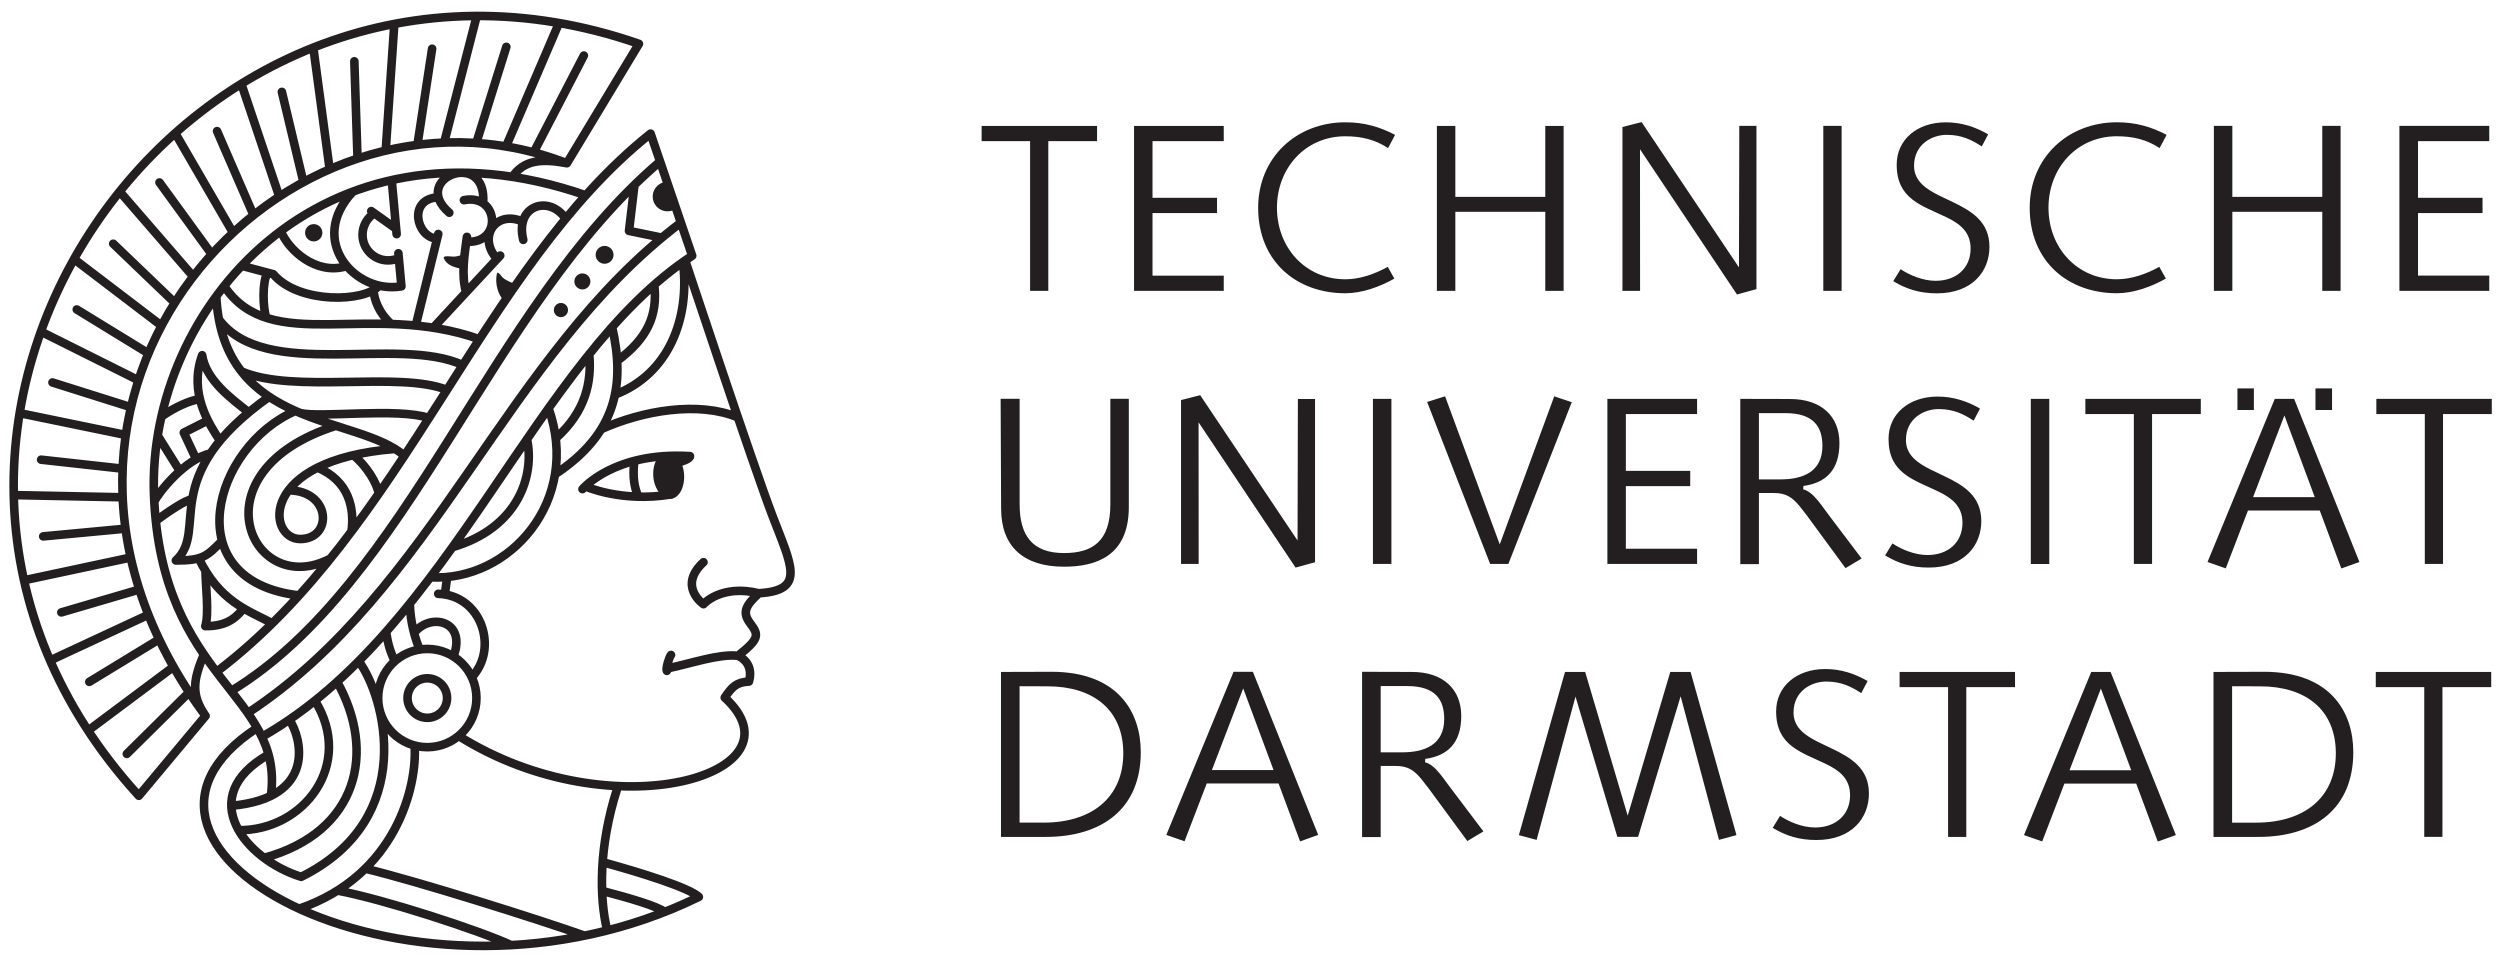 <svg width="153" height="59" xmlns="http://www.w3.org/2000/svg" version="1.1">

 <g>
  <title>Layer 1</title>
  <path fill="#231f20" fill-rule="nonzero" id="path11746" d="m60.075,7.706l0,0.932l2.967,0l0,9.164l1.114,0l0,-9.164l2.984,0l0,-0.932l-7.065,0zm9.329,0l0,10.096l5.49,0l0,-0.932l-4.36,0l0,-3.83l3.949,0l0,-0.934l-3.949,0l0,-3.467l4.36,0l0,-0.932l-5.49,0zm12.93,0.635c0.969,0 1.821,0.195 2.616,0.723l0.429,-0.81c-0.949,-0.495 -1.886,-0.769 -3.045,-0.769c-2.985,0 -5.335,2.151 -5.335,5.232c0,3.285 2.348,5.231 5.335,5.231c1.022,0 2.106,-0.394 3,-0.897l-0.401,-0.72c-0.789,0.439 -1.704,0.762 -2.599,0.762c-2.453,0 -4.184,-1.952 -4.184,-4.376c0,-2.425 1.731,-4.376 4.184,-4.376m5.603,-0.635l0,10.096l1.13,0l0,-4.838l5.504,0l0,4.838l1.123,0l0,-10.096l-1.123,0l0,4.343l-5.504,0l0,-4.343l-1.13,0zm12.53,-0.233l-1.173,0.3l0,10.029l1.079,0l-0.005,-8.668l5.936,8.89l1.191,-0.329l0,-9.99l-1.05,0l-0.02,8.661l-5.959,-8.894zm11.119,10.329l1.121,0l0,-10.098l-1.121,0l0,10.098zm6.879,-0.616c-0.785,0 -1.59,-0.341 -2.149,-0.711l-0.45,0.733c0.815,0.49 1.621,0.745 2.672,0.745c2.196,0 3.216,-1.376 3.216,-2.845c0,-1.539 -1.093,-2.188 -2.246,-2.743l-0.849,-0.406c-0.736,-0.371 -1.519,-0.854 -1.519,-1.805c0,-1.31 1.08,-1.901 2.005,-1.901c0.944,0 1.558,0.333 2.14,0.71l0.39,-0.741c-0.78,-0.453 -1.639,-0.735 -2.589,-0.735c-1.781,0 -3.009,1.079 -3.009,2.592c0,2.112 1.546,2.495 3.033,3.212c0.818,0.394 1.491,0.889 1.491,1.92c0,1.21 -0.887,1.975 -2.138,1.975m11.089,-8.845c0.969,0 1.823,0.195 2.616,0.723l0.429,-0.81c-0.949,-0.495 -1.886,-0.769 -3.045,-0.769c-2.985,0 -5.335,2.151 -5.335,5.232c0,3.285 2.348,5.231 5.335,5.231c1.022,0 2.106,-0.394 3,-0.897l-0.403,-0.72c-0.787,0.439 -1.702,0.762 -2.598,0.762c-2.453,0 -4.184,-1.952 -4.184,-4.376c0,-2.425 1.731,-4.376 4.184,-4.376m5.938,-0.635l0,10.096l1.13,0l0,-4.838l5.504,0l0,4.838l1.121,0l0,-10.096l-1.121,0l0,4.343l-5.504,0l0,-4.343l-1.13,0zm11.354,0l0,10.096l5.499,0l0,-0.932l-4.36,0l0,-3.83l3.949,0l0,-0.932l-3.949,0l0,-3.469l4.36,0l0,-0.932l-5.499,0zm-77.76,23.326l0,-6.622l-1.13,0l0,6.459c0,2.265 -1.093,2.98 -2.835,2.98c-1.911,0 -2.717,-1.042 -2.717,-2.98l0,-6.459l-1.163,0l0.03,6.72c0,2.303 1.355,3.554 3.85,3.554c1.896,0 3.965,-0.608 3.965,-3.651m4.369,-6.846l-1.173,0.299l0,10.03l1.079,0l-0.005,-8.668l5.936,8.89l1.191,-0.329l0,-9.99l-1.05,0l-0.02,8.661l-5.959,-8.894zm10.571,10.329l1.13,0l0,-10.105l-1.13,0l0,10.105zm4.414,-10.26l-1.097,0.346l3.856,9.914l1.115,0l3.88,-9.899l-1.073,-0.359l-3.335,9.062l-3.346,-9.065zm9.934,0.155l0,10.105l5.49,0l0,-0.932l-4.36,0l0,-3.83l3.94,0l0,-0.934l-3.94,0l0,-3.476l4.36,0l0,-0.932l-5.49,0zm10.619,4.929l-1.346,0l0,-4.054l1.627,0c1.74,0 2.26,0.851 2.26,2.015c0,1.607 -1.256,2.039 -2.541,2.039m0.566,-4.92l-3.051,-0.007l0,10.113l1.139,0l0,-4.351l0.925,0c0.746,0 1.131,0.274 1.571,0.811l0.434,0.555l2.371,3.231l0.986,-0.59l-1.999,-2.645c-0.393,-0.489 -0.93,-1.433 -1.575,-1.586l0.011,-0.209c1.393,-0.188 2.205,-0.995 2.205,-2.624c0,-1.645 -1.115,-2.697 -3.018,-2.697m8.41,9.549c-0.785,0 -1.59,-0.341 -2.149,-0.711l-0.449,0.733c0.814,0.49 1.621,0.745 2.671,0.745c2.196,0 3.216,-1.376 3.216,-2.845c0,-1.539 -1.091,-2.189 -2.246,-2.743l-0.848,-0.406c-0.736,-0.371 -1.519,-0.854 -1.519,-1.805c0,-1.31 1.079,-1.901 2.005,-1.901c0.943,0 1.558,0.333 2.14,0.71l0.389,-0.741c-0.78,-0.451 -1.637,-0.734 -2.589,-0.734c-1.78,0 -3.009,1.077 -3.009,2.592c0,2.111 1.546,2.494 3.033,3.211c0.819,0.395 1.492,0.887 1.492,1.92c0,1.211 -0.889,1.975 -2.139,1.975m6.321,0.547l1.13,0l0,-10.105l-1.13,0l0,10.105zm3.339,-10.105l0,0.932l2.967,0l0,9.172l1.115,0l0,-9.172l2.982,0l0,-0.932l-7.065,0zm12.182,1.019l1.857,4.997l-3.775,0l1.917,-4.997zm4.59,8.965l-3.996,-9.984l-1.184,0l-4.116,9.984l1.116,0.39l1.359,-3.54l4.394,0l1.319,3.546l1.109,-0.396zm-1.675,-10.624l-1.015,0l0,1.32l1.015,0l0,-1.32zm-4.784,0l-1.006,0l0,1.32l1.006,0l0,-1.32zm7.495,0.64l0,0.932l2.966,0l0,9.172l1.115,0l0,-9.172l2.984,0l0,-0.932l-7.065,0zm-81.556,25.935l-1.478,0l0,-8.348l1.708,0.006c2.801,0 4.639,1.434 4.639,4.101c0,2.651 -1.871,4.24 -4.869,4.24m0.469,-9.231l-3.085,0.009l0,10.096l2.741,0c3.499,0 5.814,-1.774 5.814,-5.188c0,-2.469 -1.413,-4.918 -5.47,-4.918m11.738,1.018l1.859,4.999l-3.776,0l1.917,-4.999zm4.59,8.966l-3.996,-9.982l-1.183,0l-4.116,9.982l1.115,0.39l1.359,-3.54l4.394,0l1.319,3.547l1.109,-0.398zm5.171,-5.055l-1.346,0l0,-4.053l1.627,0c1.741,0 2.26,0.85 2.26,2.015c0,1.607 -1.255,2.038 -2.541,2.038m0.568,-4.919l-3.053,-0.009l0,10.113l1.139,0l0,-4.35l0.926,0c0.746,0 1.131,0.274 1.57,0.81l0.434,0.556l2.373,3.23l0.985,-0.59l-1.998,-2.645c-0.393,-0.487 -0.93,-1.433 -1.575,-1.585l0.01,-0.209c1.393,-0.188 2.205,-0.995 2.205,-2.625c0,-1.644 -1.114,-2.696 -3.016,-2.696m10.601,-0.001l-1.234,0l-2.825,9.988l1.087,0.291l2.379,-8.769l2.562,8.586l1.268,0l2.605,-8.605l2.346,8.787l1.071,-0.29l-2.81,-9.989l-1.24,0l-2.607,8.8l-2.603,-8.8zm14.074,9.52c-0.785,0 -1.59,-0.341 -2.149,-0.711l-0.449,0.734c0.814,0.489 1.621,0.744 2.672,0.744c2.195,0 3.216,-1.375 3.216,-2.845c0,-1.539 -1.093,-2.188 -2.246,-2.741l-0.849,-0.407c-0.736,-0.37 -1.519,-0.854 -1.519,-1.804c0,-1.31 1.079,-1.901 2.005,-1.901c0.944,0 1.558,0.331 2.14,0.71l0.389,-0.741c-0.78,-0.453 -1.637,-0.735 -2.589,-0.735c-1.78,0 -3.009,1.079 -3.009,2.592c0,2.112 1.546,2.494 3.034,3.211c0.818,0.395 1.491,0.889 1.491,1.92c0,1.211 -0.889,1.975 -2.139,1.975m5.17,-9.52l0,0.932l2.967,0l0,9.164l1.115,0l0,-9.164l2.982,0l0,-0.932l-7.065,0zm12.318,1.018l1.857,4.999l-3.776,0l1.919,-4.999zm4.59,8.966l-3.996,-9.984l-1.184,0l-4.116,9.984l1.116,0.39l1.359,-3.54l4.394,0l1.319,3.547l1.109,-0.398zm4.919,-0.761l-1.478,0l0,-8.348l1.708,0.006c2.801,0 4.64,1.434 4.64,4.101c0,2.651 -1.873,4.24 -4.87,4.24m0.469,-9.231l-3.085,0.009l0,10.096l2.743,0c3.498,0 5.812,-1.774 5.812,-5.188c0,-2.469 -1.413,-4.918 -5.47,-4.918m6.846,0.009l0,0.932l2.966,0l0,9.164l1.114,0l0,-9.164l2.984,0l0,-0.932l-7.064,0z"/>
  <path fill="#231f20" fill-rule="nonzero" id="path11748" d="m19.73,14.245c0,0.294 -0.237,0.531 -0.53,0.531c-0.292,0 -0.53,-0.237 -0.53,-0.531c0,-0.294 0.237,-0.53 0.53,-0.53c0.292,0 0.53,0.236 0.53,0.53"/>
  <path fill="#231f20" fill-rule="nonzero" id="path11750" d="m28.434,15.549l0,0c-0.228,0.061 -0.46,0.164 -0.695,0.158c-0.071,-0.003 -0.652,-0.092 -0.58,0.089c0.2,0.499 0.736,0.571 1.21,0.693c0,0 0.03,-0.627 0.065,-0.939"/>
  <path fill="#231f20" fill-rule="nonzero" id="path11752" d="m31.584,17.416l0.003,0.001c-0.285,-0.133 -0.625,-0.236 -0.851,-0.458c-0.046,-0.045 -0.281,-0.429 -0.333,-0.188c-0.115,0.554 0.054,1.284 0.479,1.665c0,0 0.477,-0.698 0.703,-1.021"/>
  <path fill="#231f20" fill-rule="nonzero" id="path11754" d="m34.763,18.975c0,0.24 -0.195,0.434 -0.434,0.434c-0.24,0 -0.434,-0.194 -0.434,-0.434c0,-0.239 0.194,-0.434 0.434,-0.434c0.239,0 0.434,0.195 0.434,0.434"/>
  <path fill="#231f20" fill-rule="nonzero" id="path11756" d="m37.548,15.596c0,0.302 -0.245,0.547 -0.547,0.547c-0.302,0 -0.549,-0.245 -0.549,-0.547c0,-0.302 0.246,-0.547 0.549,-0.547c0.302,0 0.547,0.245 0.547,0.547"/>
  <path fill="#231f20" fill-rule="nonzero" id="path11758" d="m36.133,17.224c0,0.27 -0.22,0.49 -0.491,0.49c-0.271,0 -0.491,-0.22 -0.491,-0.49c0,-0.271 0.22,-0.491 0.491,-0.491c0.271,0 0.491,0.22 0.491,0.491"/>
  <path fill="#231f20" fill-rule="nonzero" id="path11760" d="m41.14,12.885c-0.472,0.161 -0.986,-0.091 -1.147,-0.564c-0.161,-0.472 0.091,-0.986 0.564,-1.147l0.253,-0.051l0.578,1.647l-0.246,0.115z"/>
  <path fill="#231f20" fill-rule="nonzero" id="path11762" d="m41.864,29c0.066,0.782 -0.286,1.481 -0.804,1.525c-0.517,0.045 -1.011,-0.568 -1.077,-1.35c-0.066,-0.782 0.305,-1.468 0.823,-1.511c0.517,-0.045 0.991,0.554 1.059,1.336"/>
  <path fill="none" stroke="#231f20" stroke-width="0.526" stroke-linecap="round" stroke-linejoin="round" stroke-miterlimit="4" id="path11764" d="m34.694,9.99l4.409,-7.308c-27.797,-9.659 -50.784,23.907 -30.605,46.02l4.084,-4.891c-14.506,-19.536 4.841,-40.538 22.113,-33.821zm1.156,1.962c-16.152,-5.605 -26.86,6.928 -26.427,18.339c0.435,11.409 8,12.154 7.154,18.419m-0.836,-4.164c-11.484,7.469 9.744,18.796 27.029,10.345m-2.955,-46.715c-10.402,8.286 -14.991,24.16 -26.567,32.945m26.567,-32.945l2.546,7.475m-1.965,-5.766c-10.446,8.893 -15.324,25.759 -26.247,32.404m27.523,-28.664c-10.729,8.086 -15.029,22.473 -26.509,30.012m27.199,-27.986c-9.641,6.309 -14.697,22.823 -26.331,29.444m19.701,-41.695l-3.07,5.926m1.551,-7.919l-3.244,7.555m0.019,-6.095l-1.84,5.885m0.029,-7.775l-1.996,7.75m-0.735,-5.745l-0.899,5.883m-1.416,-7.379l-0.526,7.73m-1.919,-5.465l0.195,5.954m-2.706,-6.793l1,7.449m-2.924,-4.739l1.319,5.525m-3.8,-6.018l2.322,6.902m-3.808,-4.006l2.234,5.144m-4.794,-5.021l3.54,6.098m-4.504,-3.08l3.199,4.397m-5.635,-3.84l4.501,5.197m-4.896,-2.005l3.771,3.616m-6.169,-2.679l5.355,4.082m-5.188,-0.995l4.385,2.688m-6.58,-1.334l5.971,2.981m-5.263,0.133l4.805,1.514m-6.815,0.362l6.495,1.337m-5.179,1.512l4.987,0.551m-6.662,1.616l6.664,0.134m-4.862,2.393l5.036,-0.472m-6.211,3.159l6.53,-1.394m-4.245,3.359l4.774,-1.401m-5.463,4.343l6.018,-2.799m-3.618,4.109l4.274,-2.606m-4.348,5.59l5.226,-3.906m-2.855,5.33l3.811,-3.77m23.12,-32.379c-1.624,-0.305 -2.645,-0.168 -3.337,0.834m-18.88,29.226c-0.62,1.5 -0.828,2.436 0.105,3.761m1.135,-26.309c2.869,4.293 8.885,0.881 15.626,3.257m-16.106,-2.629c0.404,8.206 8.635,7.245 11.511,9.76m3.575,-5.549c-3.985,-1.834 -12.094,1.019 -14.925,-2.791m13.954,4.312c-2.938,-1.17 -9.401,0.258 -12.58,-1.137m11.48,2.857c-1.904,-0.647 -6.734,0.013 -7.897,-0.312m5.92,-10.941l-0.301,-3.309m0.593,6.504l-0.185,-2.024m-1.661,-2.581l1.525,1.083m0.164,1.791c-0.2,0.092 -0.422,0.144 -0.657,0.144c-0.864,0 -1.565,-0.701 -1.565,-1.565c0,-0.555 0.286,-1.041 0.72,-1.319m1.66,4.471c-2.816,0.495 -5.794,-2.791 -2.966,-5.799m-0.372,4.561c-1.904,0.593 -3.603,-1.019 -4.044,-2.149m-0.461,2.644l-1.934,-0.514m1.934,0.514c1.569,1.843 5.631,1.711 6.471,0.7m-0.34,0.281c0.05,0.59 0.333,1.396 1.083,2.066m-7.56,-3.14c-0.344,0.551 -0.289,2.16 -0.086,2.757m10.53,-5.124l-1.38,5.6m5.171,-4.281l-4.098,4.415m2.061,-5.559c-0.149,1.093 -0.36,2.325 -0.05,3.393m-0.135,-5.639c2.144,-0.425 2.393,2.7 0.144,2.541m-1.038,-1.772c-2.455,-2.109 2.345,-3.965 2.07,-0.579m-2.734,-0.362c-1.9,0.062 -1.364,2.467 -0.083,2.527m5.274,0.075c-0.527,-2.115 1.581,-2.783 2.595,-1.296m-2.62,0.185c-1.635,-0.752 -2.809,0.927 -1.58,2.28m8.409,-4.534l-0.333,2.815l2.011,0.414m1.427,1.393c0,0 4.122,12.432 5.329,15.599c1.174,3.081 2.081,4.598 -0.823,4.771c-2.309,-0.564 -3.386,0.669 -3.386,0.669c0,0 -1.6,-1.089 0,-2.57m2.111,5.728c1.326,-1.048 1.285,-1.275 0.748,-1.986c-0.537,-0.713 -0.228,-1.123 0.527,-1.84m-5.598,4.6c1.458,-0.302 3.152,-0.905 4.322,-0.774m-12.911,-13.265c0.476,2.221 -0.515,5.436 -4.565,6.621m5.884,-8.509c2.005,5.649 -2.382,10.626 -7.239,10.351m1.028,7.389c0,0.669 -0.542,1.21 -1.209,1.21c-0.669,0 -1.21,-0.541 -1.21,-1.21c0,-0.667 0.541,-1.209 1.21,-1.209c0.666,0 1.209,0.541 1.209,1.209zm1.798,0c0,1.663 -1.346,3.007 -3.006,3.007c-1.661,0 -3.009,-1.345 -3.009,-3.007c0,-1.661 1.347,-3.006 3.009,-3.006c1.66,0 3.006,1.345 3.006,3.006zm-10.726,10.941c-3.396,-1.049 -6.57,-4.895 -1.996,-7.484m1.268,-2.132c0.741,1.054 1.728,4.795 -3.545,5.268m5.115,-6.435c2.429,3.89 -0.671,7.966 -4.668,7.929m6.024,-9.085c2.406,4.286 1.305,9.2 -4.47,10.78m2.272,1.16c7.192,-3.561 5.115,-11.065 3.52,-13.201m3.422,5.166c0.172,2.46 -1.115,7.946 -7.069,9.988m2.344,-1.111c2.769,0.506 8.736,2.449 10.634,3.337m-8.932,-4.679c3.051,0.72 10.766,3.152 13.42,4.1m-7.701,-12.223c9.435,5.921 21.358,2.314 16.285,-2.349c0.427,-0.627 0.694,-0.943 1.48,-0.979c0.211,-0.738 -0.069,-1.294 -0.67,-1.579m-7.416,8.209c-1.089,3.416 -1.089,6.56 -0.588,8.601m-0.261,-4.175c2.429,0.672 5.259,1.558 5.87,2.121m-2.091,0.921c-0.435,-0.346 -2.179,-0.858 -3.819,-1.285m-13.231,-15.863c0.085,0.574 0.221,1.204 0.542,1.796m0.911,-3.522c0.031,1.111 0.294,2.08 0.604,2.815m-0.343,-1.009c0.979,-1.276 3.239,-0.761 2.41,1.433m-0.934,-3.833c2.672,0.084 3.704,3.364 2.055,5.103m-1.506,-6.134l-0.144,1.069m6.786,-9.551c1.839,-1.637 2.214,-3.471 2.049,-5.156m1.403,-1.661c0.812,3.564 0.254,6.541 -3.494,9.018m6.074,-11.604c0.216,1.864 -0.411,3.29 -2.271,4.661m4.024,-6.053c0.444,3.424 -0.849,6.855 -4.16,8.121m-0.845,2.115c2.555,-1.153 5.961,-1.724 8.355,-0.731m-9.331,4.225c0,0 2.206,0.998 5.235,0.5m-2.235,-1.989c-0.099,0.924 0.003,1.559 0.255,2.125m-20.984,-5.249c-5.032,2.16 -7.359,10.408 0.215,11.289m2.263,-10.38c-8.796,2.786 -5.169,10.694 -0.336,8.12m3.955,-6.704c-8.421,0.662 -7.826,5.514 -5.811,5.514c2.015,0 1.903,-2.978 -0.715,-2.978m1.772,-1.391c1.914,0.794 2.286,2.473 2.081,3.908m0.111,-4.671c0.792,0.62 1.482,1.751 1.555,2.361m-6.697,-5.938c-6.929,4.906 -3.672,8.161 -5.716,10.023c1.663,0 1.891,-0.261 2.83,-1.2m1.636,-7.866c-1.129,-0.88 -2.625,-1.996 -2.856,-3.496c-0.839,2.314 0.434,4.237 1.094,5.232m-1.305,7.194c1.272,2.625 2.959,3.172 4.506,3.976m-4.09,-3.212c0,0.892 0.229,2.627 -0.011,3.39c1.521,0.019 2.002,-0.72 2.354,-1.084m-5.383,-5.36c0.647,-0.484 1.904,-1.346 2.229,-1.314m-2.322,0.135c0.23,-0.525 1.869,-2.606 3.441,-2.947m-3.231,-1.085l1.347,2.155m1.005,-0.719l-0.759,-1.623l1.478,-0.746m-2.848,-0.231c0.799,-0.584 1.834,-1.028 2.357,-1.074m23.414,5.508c0,0 1.923,-2.308 6.58,-2.02m-0.789,0.42c0.271,-0.091 0.789,-0.239 0.789,-0.42l-1.403,-0.007m0.242,12.176c-0.096,0.096 -0.336,0.815 -0.253,0.971"/>
 </g>
</svg>